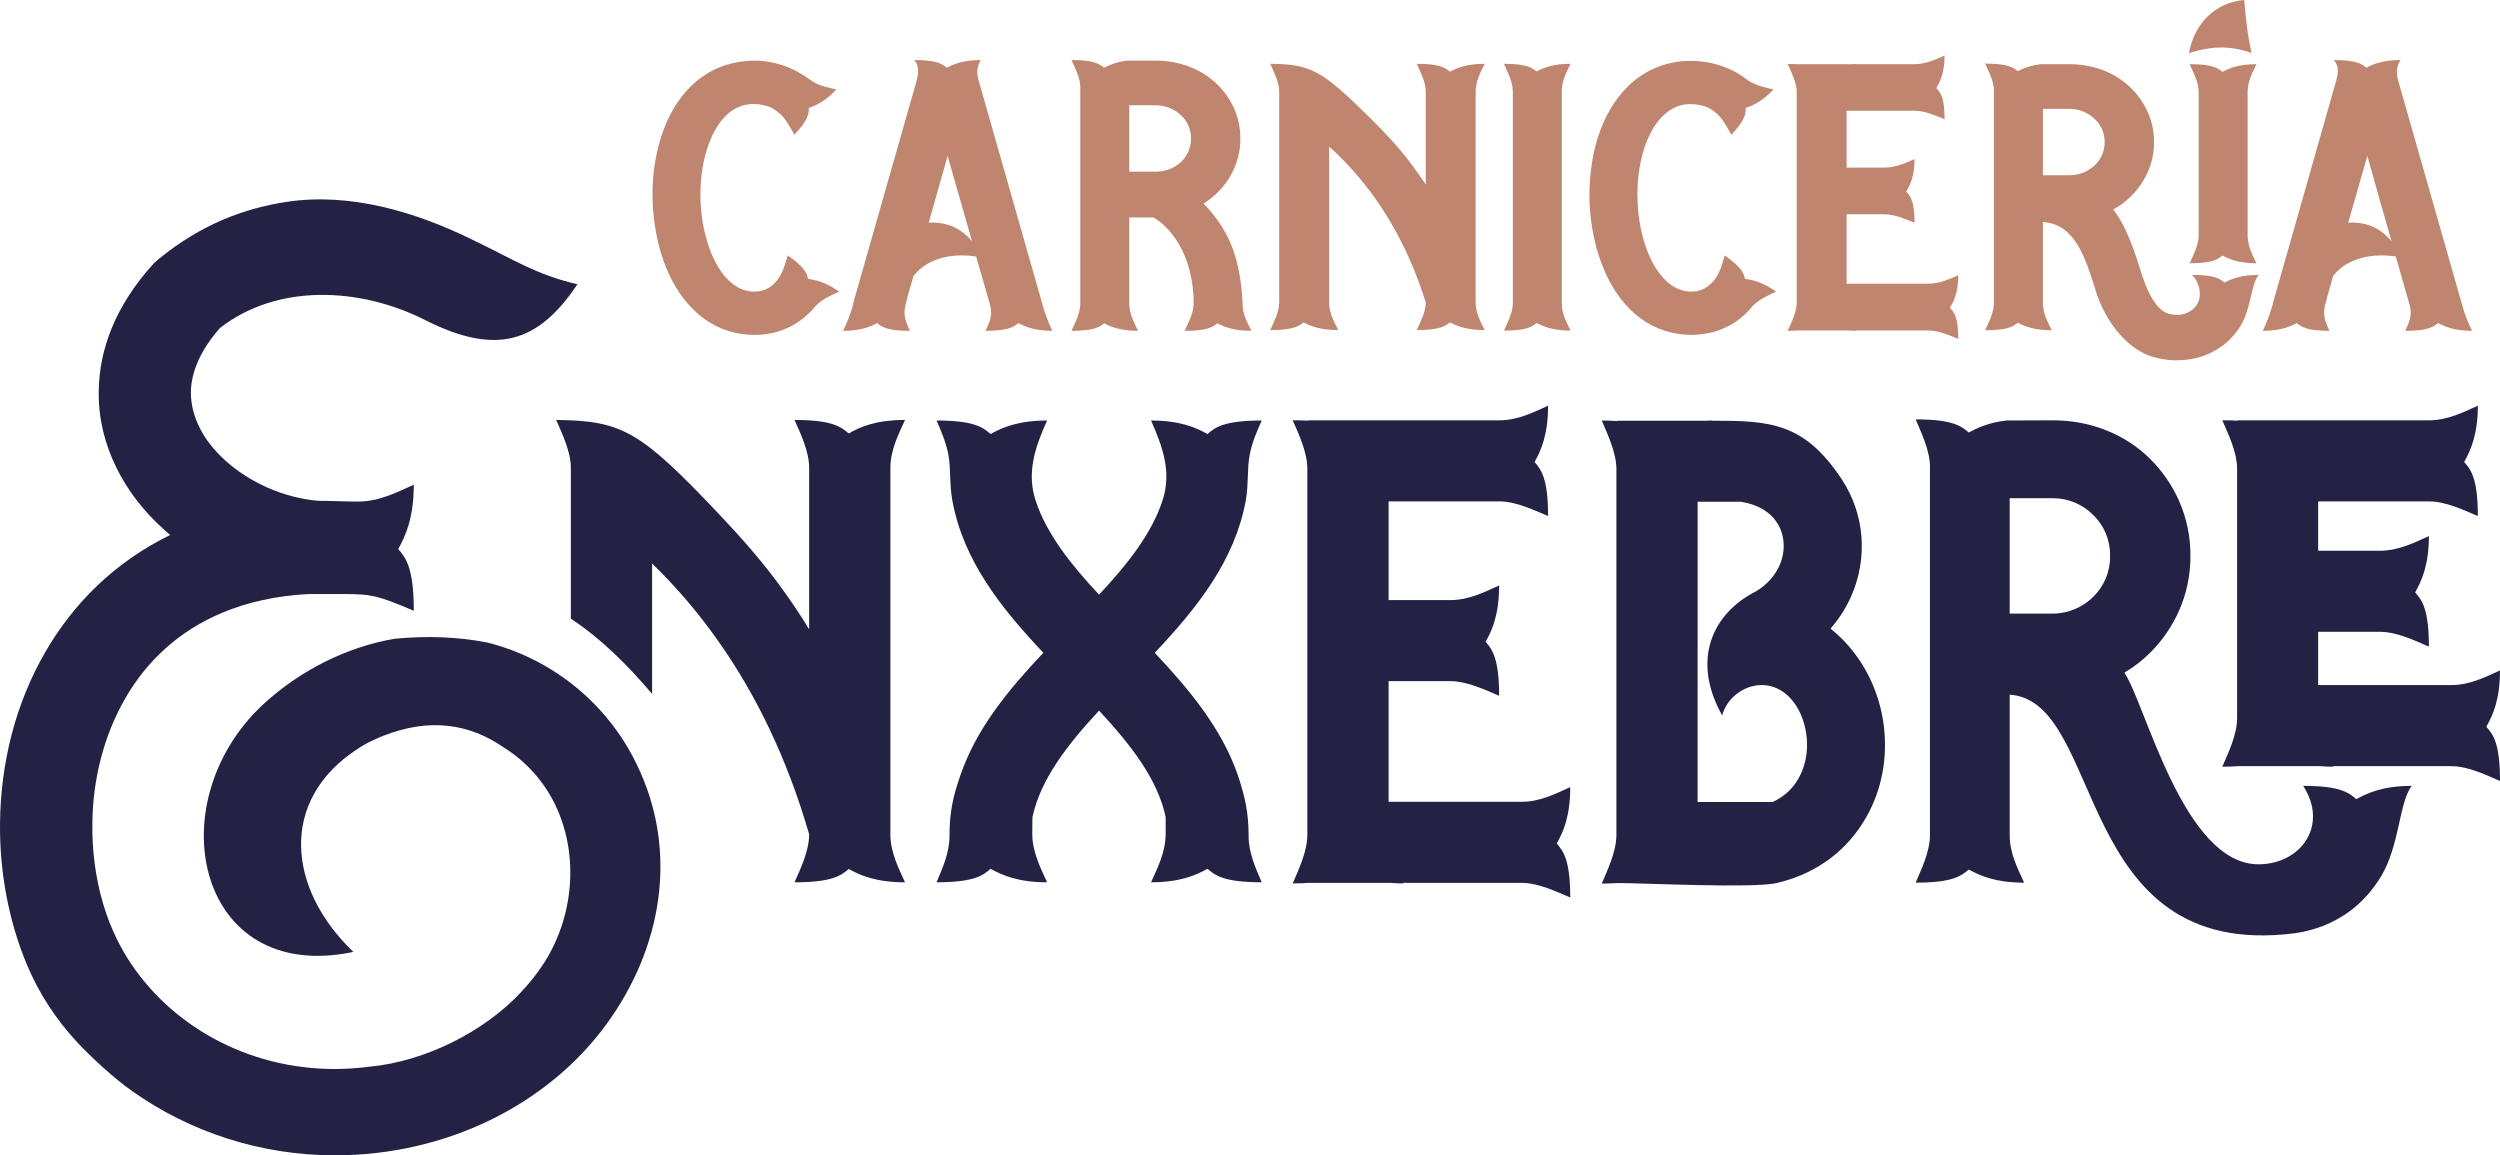 <?xml version="1.0" encoding="utf-8"?>
<!-- Generator: Adobe Illustrator 15.0.0, SVG Export Plug-In . SVG Version: 6.00 Build 0)  -->
<!DOCTYPE svg PUBLIC "-//W3C//DTD SVG 1.1//EN" "http://www.w3.org/Graphics/SVG/1.1/DTD/svg11.dtd">
<svg version="1.1" id="Layer_1" xmlns="http://www.w3.org/2000/svg" xmlns:xlink="http://www.w3.org/1999/xlink" x="0px" y="0px"
	 width="292.425px" height="135.138px" viewBox="0 0 292.425 135.138" enable-background="new 0 0 292.425 135.138"
	 xml:space="preserve">
<g>
	<path fill-rule="evenodd" clip-rule="evenodd" fill="#BF856F" d="M90.98,13.104c0.9,0.659,1.471,1.822,1.932,2.656
		c1.69-1.8,1.712-2.502,1.69-3.139c0.856-0.285,1.932-0.768,3.227-2.151c-0.9-0.241-2.042-0.395-2.941-1.054
		c-1.053-0.746-2.041-1.36-3.336-1.777c-1.317-0.417-2.788-0.681-4.456-0.483l-0.154,0.022c-4.96,0.57-8.099,4.17-9.591,8.779
		c-0.769,2.371-1.12,5.07-1.01,7.704c0.11,2.677,0.636,5.312,1.558,7.616c1.8,4.368,5.048,7.616,9.789,7.879
		c1.8,0.11,3.38-0.264,4.741-0.944c1.207-0.615,2.107-1.405,2.941-2.37c0.769-0.878,1.888-1.295,2.788-1.734
		c-1.58-1.119-2.744-1.361-3.644-1.492c-0.131-0.615-0.307-1.295-2.371-2.744c-0.241,0.79-0.504,1.821-1.031,2.612l0,0
		c-0.329,0.505-0.812,1.01-1.405,1.295c-0.461,0.241-1.031,0.351-1.69,0.329c-2.151-0.11-3.797-1.997-4.851-4.565
		c-0.724-1.821-1.141-3.928-1.229-6.036c-0.066-2.129,0.176-4.28,0.79-6.146c0.878-2.722,2.48-4.873,4.807-5.158
		c0.856-0.109,1.58,0.022,2.173,0.197C90.256,12.577,90.563,12.774,90.98,13.104L90.98,13.104z M99.76,35.601h0.044
		c-0.396,1.361-0.747,2.195-1.186,3.095c2.063,0,3.183-0.483,3.995-0.9c0.527,0.439,1.141,0.9,3.819,0.9
		c-0.417-0.922-0.856-1.8-0.505-3.051l0.197-0.769h-0.022l0.659-2.282l0.088-0.308c0.043-0.043,0.065-0.087,0.131-0.153
		c1.493-1.822,4.192-2.59,7.199-2.129l0.9,3.117l0.725,2.524c0.351,1.251-0.088,2.129-0.527,3.051c2.678,0,3.292-0.461,3.841-0.9
		c0.812,0.417,1.932,0.9,3.973,0.9c-0.417-0.922-0.791-1.778-1.186-3.183l-0.176-0.637L114.51,9.548
		c-0.22-0.702-0.374-1.58,0.219-2.524c-2.042,0-3.161,0.46-3.973,0.9c-0.549-0.439-1.163-0.9-3.819-0.9
		c0.659,0.724,0.461,1.646,0.264,2.48L99.76,35.601L99.76,35.601z M108.627,26.053l0.088-0.307l2.129-7.506l1.668,5.838l1.186,4.148
		C112.336,26.558,110.493,25.921,108.627,26.053L108.627,26.053z M132.09,12.313h3.095c1.142,0,2.173,0.439,2.919,1.141
		c0.747,0.681,1.208,1.625,1.208,2.678v0.153c0,1.031-0.461,1.998-1.208,2.7c-0.746,0.68-1.777,1.097-2.919,1.097h-3.095V12.313z
		 M140.782,23.814c0.505-0.307,0.965-0.68,1.404-1.075c1.778-1.646,2.897-3.929,2.897-6.453v-0.153c0-2.524-1.119-4.807-2.897-6.453
		c-1.799-1.646-4.28-2.59-7.001-2.59h-3.336c-1.273,0.154-2.085,0.505-2.7,0.834c-0.548-0.439-1.163-0.9-3.819-0.9
		c0.417,0.9,1.032,2.107,1.032,3.183v25.307c0,1.097-0.615,2.283-1.032,3.183c2.656,0,3.271-0.439,3.819-0.878
		c0.813,0.417,1.932,0.878,3.973,0.878c-0.417-0.9-1.032-1.932-1.032-3.183V25.438h2.831c1.734,0.966,4.697,4.104,4.697,10.075
		c0,1.097-0.637,2.283-1.054,3.183c2.678,0,3.292-0.439,3.819-0.878c0.834,0.417,1.932,0.878,3.995,0.878
		c-0.373-0.768-0.878-1.646-1.01-2.656C145.194,31.431,144.382,27.48,140.782,23.814L140.782,23.814z M172.608,35.382V10.711
		c0-1.251,0.614-2.326,1.053-3.248c-2.085,0-3.226,0.483-4.06,0.922c-0.549-0.461-1.186-0.922-3.885-0.922
		c0.416,0.922,1.053,2.129,1.053,3.248v2.151l0,0v8.713c-0.57-0.856-1.163-1.69-1.777-2.502c-1.449-1.932-3.095-3.666-4.785-5.333
		c-5.597-5.531-6.892-6.233-11.633-6.277c0.417,0.922,1.054,2.129,1.054,3.248v12.292l0,0v12.379c0,1.097-0.637,2.326-1.054,3.226
		c2.722,0,3.358-0.461,3.907-0.9c0.813,0.439,1.953,0.9,4.061,0.9c-0.461-0.9-1.076-1.975-1.076-3.226v-5.29l0,0v-12.95
		c1.69,1.515,3.249,3.227,4.676,5.092c2.809,3.709,5.048,8.078,6.628,13.148l0,0l0,0c0,1.097-0.637,2.326-1.053,3.226
		c2.699,0,3.336-0.461,3.885-0.9c0.834,0.439,1.975,0.9,4.06,0.9C173.222,37.708,172.608,36.633,172.608,35.382L172.608,35.382z
		 M183.714,7.463c-2.064,0-3.161,0.461-3.974,0.9c-0.549-0.439-1.163-0.9-3.819-0.9c0.396,0.9,1.032,2.107,1.032,3.183v24.846
		c0,1.097-0.637,2.283-1.032,3.183c2.656,0,3.271-0.461,3.819-0.9c0.813,0.417,1.909,0.9,3.974,0.9
		c-0.439-0.9-1.032-1.953-1.032-3.183V10.646C182.682,9.416,183.275,8.363,183.714,7.463L183.714,7.463z M200.592,13.104
		c0.878,0.659,1.448,1.822,1.932,2.656c1.668-1.8,1.69-2.502,1.668-3.139c0.856-0.285,1.953-0.768,3.249-2.151
		c-0.922-0.241-2.021-0.439-2.964-1.054c-1.01-0.79-2.019-1.36-3.336-1.777c-1.296-0.417-2.766-0.593-4.434-0.483l-0.154,0.022
		c-4.96,0.592-8.099,4.17-9.613,8.779c-0.768,2.393-1.098,5.07-1.01,7.704c0.11,2.677,0.637,5.312,1.58,7.616
		c1.778,4.39,5.049,7.616,9.789,7.879c1.778,0.088,3.381-0.264,4.741-0.944c1.208-0.615,2.13-1.383,2.92-2.37
		c0.812-0.856,1.909-1.295,2.787-1.734c-1.58-1.119-2.743-1.361-3.644-1.492c-0.132-0.615-0.308-1.295-2.37-2.744
		c-0.22,0.79-0.483,1.821-1.011,2.612l0,0c-0.351,0.505-0.834,1.01-1.426,1.295c-0.461,0.241-1.01,0.351-1.668,0.329
		c-2.151-0.11-3.819-1.997-4.873-4.565c-0.724-1.821-1.142-3.928-1.207-6.036c-0.088-2.129,0.176-4.28,0.769-6.146
		c0.899-2.722,2.502-4.807,4.807-5.158c0.878-0.065,1.58,0.022,2.173,0.197C199.868,12.577,200.154,12.774,200.592,13.104
		L200.592,13.104z M210.25,38.652h5.882c0.286,0,0.593,0.044,0.922,0.044l-0.021-0.044h8.517c1.207,0,2.523,0.593,3.512,0.988
		c0-2.546-0.506-3.139-0.988-3.644c0.482-0.768,0.988-1.844,0.988-3.797c-0.988,0.417-2.151,0.987-3.512,0.987H216v-8.121h4.434
		c1.207,0,2.524,0.593,3.512,0.988c0-2.546-0.505-3.139-0.987-3.643c0.482-0.769,0.987-1.844,0.987-3.797
		c-0.987,0.417-2.151,0.988-3.512,0.988H216v-6.65h7.945c1.207,0,2.524,0.592,3.512,0.987c0-2.546-0.482-3.116-0.966-3.644
		c0.461-0.768,0.966-1.821,0.966-3.797c-0.987,0.417-2.151,1.01-3.512,1.01h-6.893V7.484c-0.153,0-0.285,0.022-0.416,0.022h-6.409
		l0,0c-0.329,0-0.703-0.022-1.119-0.022c0.416,0.944,1.053,2.151,1.053,3.292v24.627c0,1.119-0.637,2.348-1.053,3.292
		C209.547,38.696,209.92,38.674,210.25,38.652L210.25,38.652z M257.175,27.546c0,1.119-0.636,2.327-1.053,3.248
		c2.678,0,3.292-0.46,3.841-0.899c0.813,0.417,1.909,0.899,3.973,0.899c-0.438-0.921-1.031-1.997-1.031-3.248V10.733
		c0-1.251,0.593-2.304,1.031-3.226c-2.063,0-3.16,0.461-3.973,0.9c-0.549-0.439-1.163-0.9-3.841-0.9
		c0.417,0.922,1.053,2.129,1.053,3.226V27.546z M260.205,33.055c-0.526-0.439-1.163-0.9-3.819-0.9
		c0.834,0.746,1.646,2.985-0.109,4.192c-0.373,0.241-0.813,0.417-1.272,0.461c-0.483,0.066-0.987,0-1.515-0.175
		c-1.164-0.417-2.239-2.261-2.832-4.17l-0.044-0.088c-0.878-2.81-1.756-5.685-3.424-7.879c0.681-0.373,1.296-0.812,1.865-1.339
		c1.779-1.646,2.898-3.951,2.898-6.453V16.55c0-2.524-1.119-4.807-2.898-6.453c-1.799-1.668-4.279-2.59-7.001-2.59h-3.336
		c-1.273,0.154-2.086,0.505-2.699,0.812c-0.549-0.439-1.164-0.878-3.819-0.878c0.416,0.9,1.031,2.085,1.031,3.183v24.824
		c0,1.097-0.615,2.282-1.031,3.182c2.655,0,3.271-0.439,3.819-0.878c0.812,0.417,1.931,0.878,3.972,0.878
		c-0.417-0.9-1.031-1.931-1.031-3.182v-9.482c3.731,0.241,4.938,4.126,6.124,7.857l0.021,0.11c1.163,3.709,3.6,6.672,6.277,7.66
		c1.427,0.504,2.92,0.658,4.347,0.483c1.47-0.154,2.831-0.659,3.994-1.471c0.922-0.615,1.668-1.427,2.282-2.371
		c1.339-2.107,1.252-4.917,2.195-6.08C262.136,32.155,261.017,32.616,260.205,33.055L260.205,33.055z M246.18,16.703
		c0,1.032-0.462,1.998-1.208,2.678c-0.768,0.702-1.777,1.12-2.919,1.12h-3.095v-7.77h3.095c1.142,0,2.151,0.439,2.919,1.141
		c0.746,0.681,1.208,1.625,1.208,2.678V16.703z M265.824,35.601h0.022c-0.396,1.361-0.747,2.195-1.164,3.095
		c2.042,0,3.16-0.483,3.973-0.9c0.549,0.439,1.164,0.9,3.819,0.9c-0.417-0.922-0.834-1.8-0.505-3.051l0.22-0.769h-0.021l0.657-2.282
		l0.067-0.308c0.043-0.043,0.087-0.087,0.131-0.153c1.515-1.822,4.214-2.59,7.221-2.129l0.879,3.117l0.724,2.524
		c0.373,1.251-0.088,2.129-0.505,3.051c2.678,0,3.293-0.461,3.819-0.9c0.834,0.417,1.932,0.9,3.994,0.9
		c-0.438-0.922-0.812-1.778-1.207-3.183l-0.175-0.637l-7.222-25.329c-0.197-0.702-0.373-1.58,0.241-2.524
		c-2.063,0-3.183,0.46-3.994,0.9c-0.526-0.439-1.142-0.9-3.819-0.9c0.68,0.724,0.505,1.668,0.264,2.48L265.824,35.601
		L265.824,35.601z M274.669,26.053l0.088-0.307l2.15-7.506l1.646,5.838l1.187,4.148C278.378,26.558,276.557,25.921,274.669,26.053
		L274.669,26.053z M263.366,6.189c-2.832-0.965-4.938-0.724-7.331,0.022c0.615-3.314,2.92-5.904,6.475-6.211
		C262.685,2.042,262.882,4.083,263.366,6.189L263.366,6.189z"/>
	<path fill="#232244" d="M104.149,97.606V54.74c0-2.173,1.01-4.039,1.712-5.619c-3.402,0-5.246,0.812-6.584,1.58
		c-0.9-0.768-1.932-1.58-6.343-1.58c0.702,1.58,1.712,3.687,1.712,5.619v3.753l0,0v15.122c-0.9-1.492-1.866-2.94-2.875-4.346
		c-2.371-3.358-5.048-6.365-7.77-9.24c-9.131-9.636-11.238-10.821-18.942-10.909c0.681,1.58,1.712,3.687,1.712,5.619v17.625
		c3.709,2.459,6.738,5.554,9.504,8.802V65.912c2.744,2.656,5.29,5.619,7.594,8.868c4.565,6.409,8.231,14.003,10.777,22.805l0,0
		v0.021c0,1.91-1.01,4.017-1.712,5.597c4.412,0,5.443-0.789,6.343-1.558c1.339,0.745,3.182,1.558,6.584,1.558
		C105.159,101.623,104.149,99.756,104.149,97.606L104.149,97.606z M122.477,49.187c-3.402,0-5.268,0.834-6.607,1.581
		c-0.877-0.768-1.91-1.581-6.321-1.581c0.526,1.208,1.119,2.568,1.383,3.995c0.307,1.69,0.109,3.402,0.46,5.355
		c1.295,7.067,5.707,12.576,10.646,17.822c-4.104,4.346-7.814,8.846-9.68,14.267c-0.944,2.699-1.295,4.5-1.295,7.177
		c0,1.953-0.834,3.776-1.514,5.399c4.411,0,5.443-0.813,6.321-1.58c1.339,0.746,3.205,1.58,6.607,1.58
		c-0.725-1.623-1.734-3.489-1.734-5.706c0-0.614,0.022-1.251,0.022-1.91c0.943-4.434,4.104-8.494,7.792-12.467
		c3.688,3.973,6.87,8.033,7.792,12.467c0,0.659,0,1.296,0,1.91c0,2.217-0.988,4.083-1.712,5.706c3.402,0,5.268-0.834,6.606-1.58
		c0.878,0.768,1.91,1.58,6.343,1.58c-0.703-1.623-1.537-3.446-1.537-5.399c0-2.677-0.373-4.478-1.273-7.177
		c-1.888-5.421-5.619-9.921-9.701-14.267c4.938-5.246,9.35-10.755,10.645-17.822c0.351-1.954,0.131-3.666,0.461-5.355
		c0.263-1.427,0.856-2.788,1.405-3.995c-4.434,0-5.465,0.813-6.343,1.581c-1.339-0.747-3.205-1.581-6.606-1.581
		c1.382,3.117,2.414,6.058,1.36,9.307c-1.273,3.929-4.148,7.55-7.44,11.062c-3.292-3.511-6.167-7.133-7.44-11.062
		C120.084,55.245,121.072,52.304,122.477,49.187L122.477,49.187z M153.095,103.269h9.548c0.461,0.044,0.966,0.065,1.515,0.065
		l-0.044-0.065h13.871c1.953,0,4.083,1.031,5.686,1.712c0-4.412-0.813-5.422-1.581-6.321c0.769-1.339,1.581-3.183,1.581-6.585
		c-1.603,0.703-3.469,1.712-5.686,1.712h-15.562V79.674h7.222c1.975,0,4.104,1.031,5.707,1.712c0-4.412-0.813-5.422-1.581-6.321
		c0.769-1.339,1.581-3.183,1.581-6.585c-1.603,0.725-3.491,1.712-5.707,1.712h-7.222V58.647h12.95c1.975,0,4.082,1.032,5.707,1.712
		c0-4.411-0.813-5.421-1.581-6.321c0.747-1.339,1.581-3.183,1.581-6.585c-1.625,0.725-3.491,1.712-5.707,1.712h-11.238h0.022
		c-0.264,0-0.483,0-0.703,0h-10.426v0.044c-0.525-0.044-1.141-0.044-1.821-0.044c0.702,1.603,1.712,3.731,1.712,5.685v42.778
		c0,1.953-1.01,4.082-1.712,5.706C151.91,103.334,152.546,103.313,153.095,103.269L153.095,103.269z M207.813,103.292l0.264-0.066
		c4.719-1.163,8.099-3.973,10.141-7.507c1.603-2.743,2.349-5.904,2.261-9.043c-0.065-3.094-0.967-6.211-2.612-8.89
		c-0.987-1.602-2.238-3.05-3.753-4.258c1.01-1.141,1.821-2.436,2.414-3.774c0.988-2.217,1.383-4.609,1.207-6.958
		c-0.176-2.348-0.943-4.653-2.283-6.694c-4.411-6.694-8.405-6.892-15.166-6.892l0.022-0.022c-0.264,0-0.483,0-0.703,0.022h-10.426
		v0.044c-0.548-0.044-1.141-0.066-1.821-0.066c0.681,1.625,1.712,3.753,1.712,5.685V97.65c0,1.953-1.031,4.083-1.712,5.707
		c0.702,0,1.339-0.044,1.865-0.065C192.383,103.292,205.07,103.927,207.813,103.292L207.813,103.292z M205.376,69.182
		c-4.96,2.503-7.638,7.902-3.929,14.509c0.856-3.358,5.861-5.443,8.67-1.12c0.79,1.273,1.207,2.81,1.251,4.324
		c0.045,1.492-0.307,2.985-1.054,4.258c-0.614,1.076-1.602,2.02-2.962,2.656h-8.78V58.691c1.69,0,3.358,0,5.049,0
		c2.041,0.308,3.445,1.229,4.214,2.415c0.461,0.68,0.725,1.493,0.79,2.371c0.065,0.877-0.088,1.755-0.438,2.59
		C207.66,67.251,206.76,68.371,205.376,69.182L205.376,69.182z M292.425,78.422c-1.624,0.725-3.489,1.712-5.707,1.712h-15.562
		v-6.232h7.222c1.976,0,4.104,1.031,5.729,1.733c0-4.412-0.813-5.443-1.603-6.343c0.746-1.339,1.603-3.183,1.603-6.585
		c-1.624,0.725-3.512,1.712-5.729,1.712h-7.222v-5.772h12.95c1.976,0,4.104,1.032,5.729,1.712c0-4.411-0.813-5.421-1.603-6.321
		c0.747-1.339,1.603-3.183,1.603-6.585c-1.624,0.725-3.512,1.712-5.729,1.712H272.87h0.022c-0.242,0-0.462,0-0.703,0h-10.447v0.044
		c-0.506-0.044-1.119-0.044-1.8-0.044c0.702,1.603,1.733,3.731,1.733,5.685v29.126c0,1.953-1.031,4.082-1.733,5.706
		c0.702,0,1.338-0.021,1.887-0.065h9.549c0.46,0.044,0.965,0.065,1.515,0.065l-0.022-0.065h13.849c1.954,0,4.083,1.031,5.707,1.734
		c0-4.434-0.813-5.444-1.603-6.344C291.591,83.668,292.425,81.825,292.425,78.422L292.425,78.422z M269.401,91.921
		c3.008,4.652-0.285,9.131-5.157,9.175c-8.867,0.109-13.323-18.941-15.759-22.409c1.097-0.659,2.106-1.427,3.006-2.327
		c2.897-2.876,4.72-6.849,4.72-11.216V64.88c0-4.368-1.822-8.34-4.72-11.216c-2.919-2.875-6.936-4.5-11.368-4.5l-5.444,0.022
		c-2.063,0.242-3.38,0.856-4.389,1.405c-0.879-0.747-1.889-1.537-6.212-1.537c0.658,1.581,1.668,3.644,1.668,5.531v43.13
		c0,1.887-1.01,3.973-1.668,5.531c4.323,0,5.333-0.79,6.212-1.537c1.316,0.725,3.138,1.537,6.474,1.537
		c-0.701-1.559-1.689-3.381-1.689-5.531V81.254c11.237,0.769,7.287,31.167,33.252,27.919c2.371-0.308,4.609-1.186,6.497-2.568
		c1.493-1.098,2.722-2.502,3.709-4.126c2.173-3.666,2.063-8.538,3.557-10.558c-3.337,0-5.159,0.834-6.476,1.559
		C274.735,92.711,273.726,91.921,269.401,91.921L269.401,91.921z M246.816,65.144c0,1.822-0.746,3.468-1.976,4.675
		c-1.207,1.186-2.875,1.953-4.718,1.953h-5.049V58.274h5.049c1.843,0,3.511,0.746,4.718,1.954c1.229,1.185,1.976,2.853,1.976,4.653
		V65.144z"/>
	<path fill="#232244" d="M67.539,33.252c-4.938-1.164-7.265-2.81-12.577-5.355c-6.387-3.095-14.003-5.421-21.465-4.28
		c-4.873,0.746-9.877,2.568-14.903,6.65l-0.593,0.526c-4.5,4.938-6.409,10.075-6.453,15.013c-0.044,3.183,0.724,6.189,2.085,8.933
		c1.295,2.634,3.161,5.048,5.399,7.067c0.263,0.264,0.571,0.505,0.878,0.769c-6.475,3.161-11.282,7.967-14.574,13.63
		C1.803,82.264,0.069,89.31,0.003,96.267c-0.065,5.729,1.01,11.436,3.117,16.506c1.426,3.424,3.424,6.452,5.86,9.086
		c1.668,1.8,4.434,4.347,6.519,5.795c6.65,4.697,14.881,7.484,23.661,7.484c12.972,0,24.824-5.86,31.716-15.254
		c6.541-8.911,8.582-20.259,3.6-30.486c-3.38-7.002-9.767-12.313-17.493-14.245c-3.49-0.681-7.111-0.791-10.821-0.439
		c-5.641,0.966-10.887,3.688-14.925,7.266c-12.972,11.436-8.428,33.273,10.096,29.366c-7.726-7.396-8.713-17.689,0.395-23.682
		c0.681-0.461,1.383-0.856,2.151-1.186l0,0c0.308-0.153,0.637-0.285,0.966-0.417c5.377-2.107,9.987-1.427,14.003,1.316l0,0
		c2.042,1.252,3.797,2.985,5.114,5.005c3.929,6.124,3.512,14.354-0.395,20.368c-0.768,1.164-1.624,2.239-2.568,3.248l0,0l0,0
		c-4.368,4.72-11.325,8.144-17.646,8.758c-1.361,0.176-2.766,0.285-4.192,0.285c-10.338,0-19.358-5.201-24.231-12.928
		c-1.295-2.085-2.217-4.192-2.897-6.497c-0.856-2.94-1.273-6.101-1.229-9.284c0.043-5.113,1.317-10.293,3.885-14.705
		c2.458-4.258,6.211-7.835,11.326-9.965c2.897-1.207,6.233-1.975,10.03-2.173h2.612c4.478,0,4.829-0.153,9.745,1.954
		c0-5.049-0.944-6.212-1.822-7.222c0.856-1.537,1.822-3.644,1.822-7.528c-1.865,0.834-3.994,1.975-6.519,1.975
		c-1.624,0-3.095-0.088-4.653-0.088c-4.061-0.351-8.033-2.129-10.931-4.763c-1.273-1.163-2.304-2.458-2.985-3.863
		c-0.636-1.295-0.987-2.656-0.987-4.061c0.022-2.283,1.053-4.851,3.402-7.528c6.716-5.224,16.374-4.785,24.012-0.922
		C58.014,41.615,62.93,40.145,67.539,33.252L67.539,33.252z"/>
</g>
</svg>
